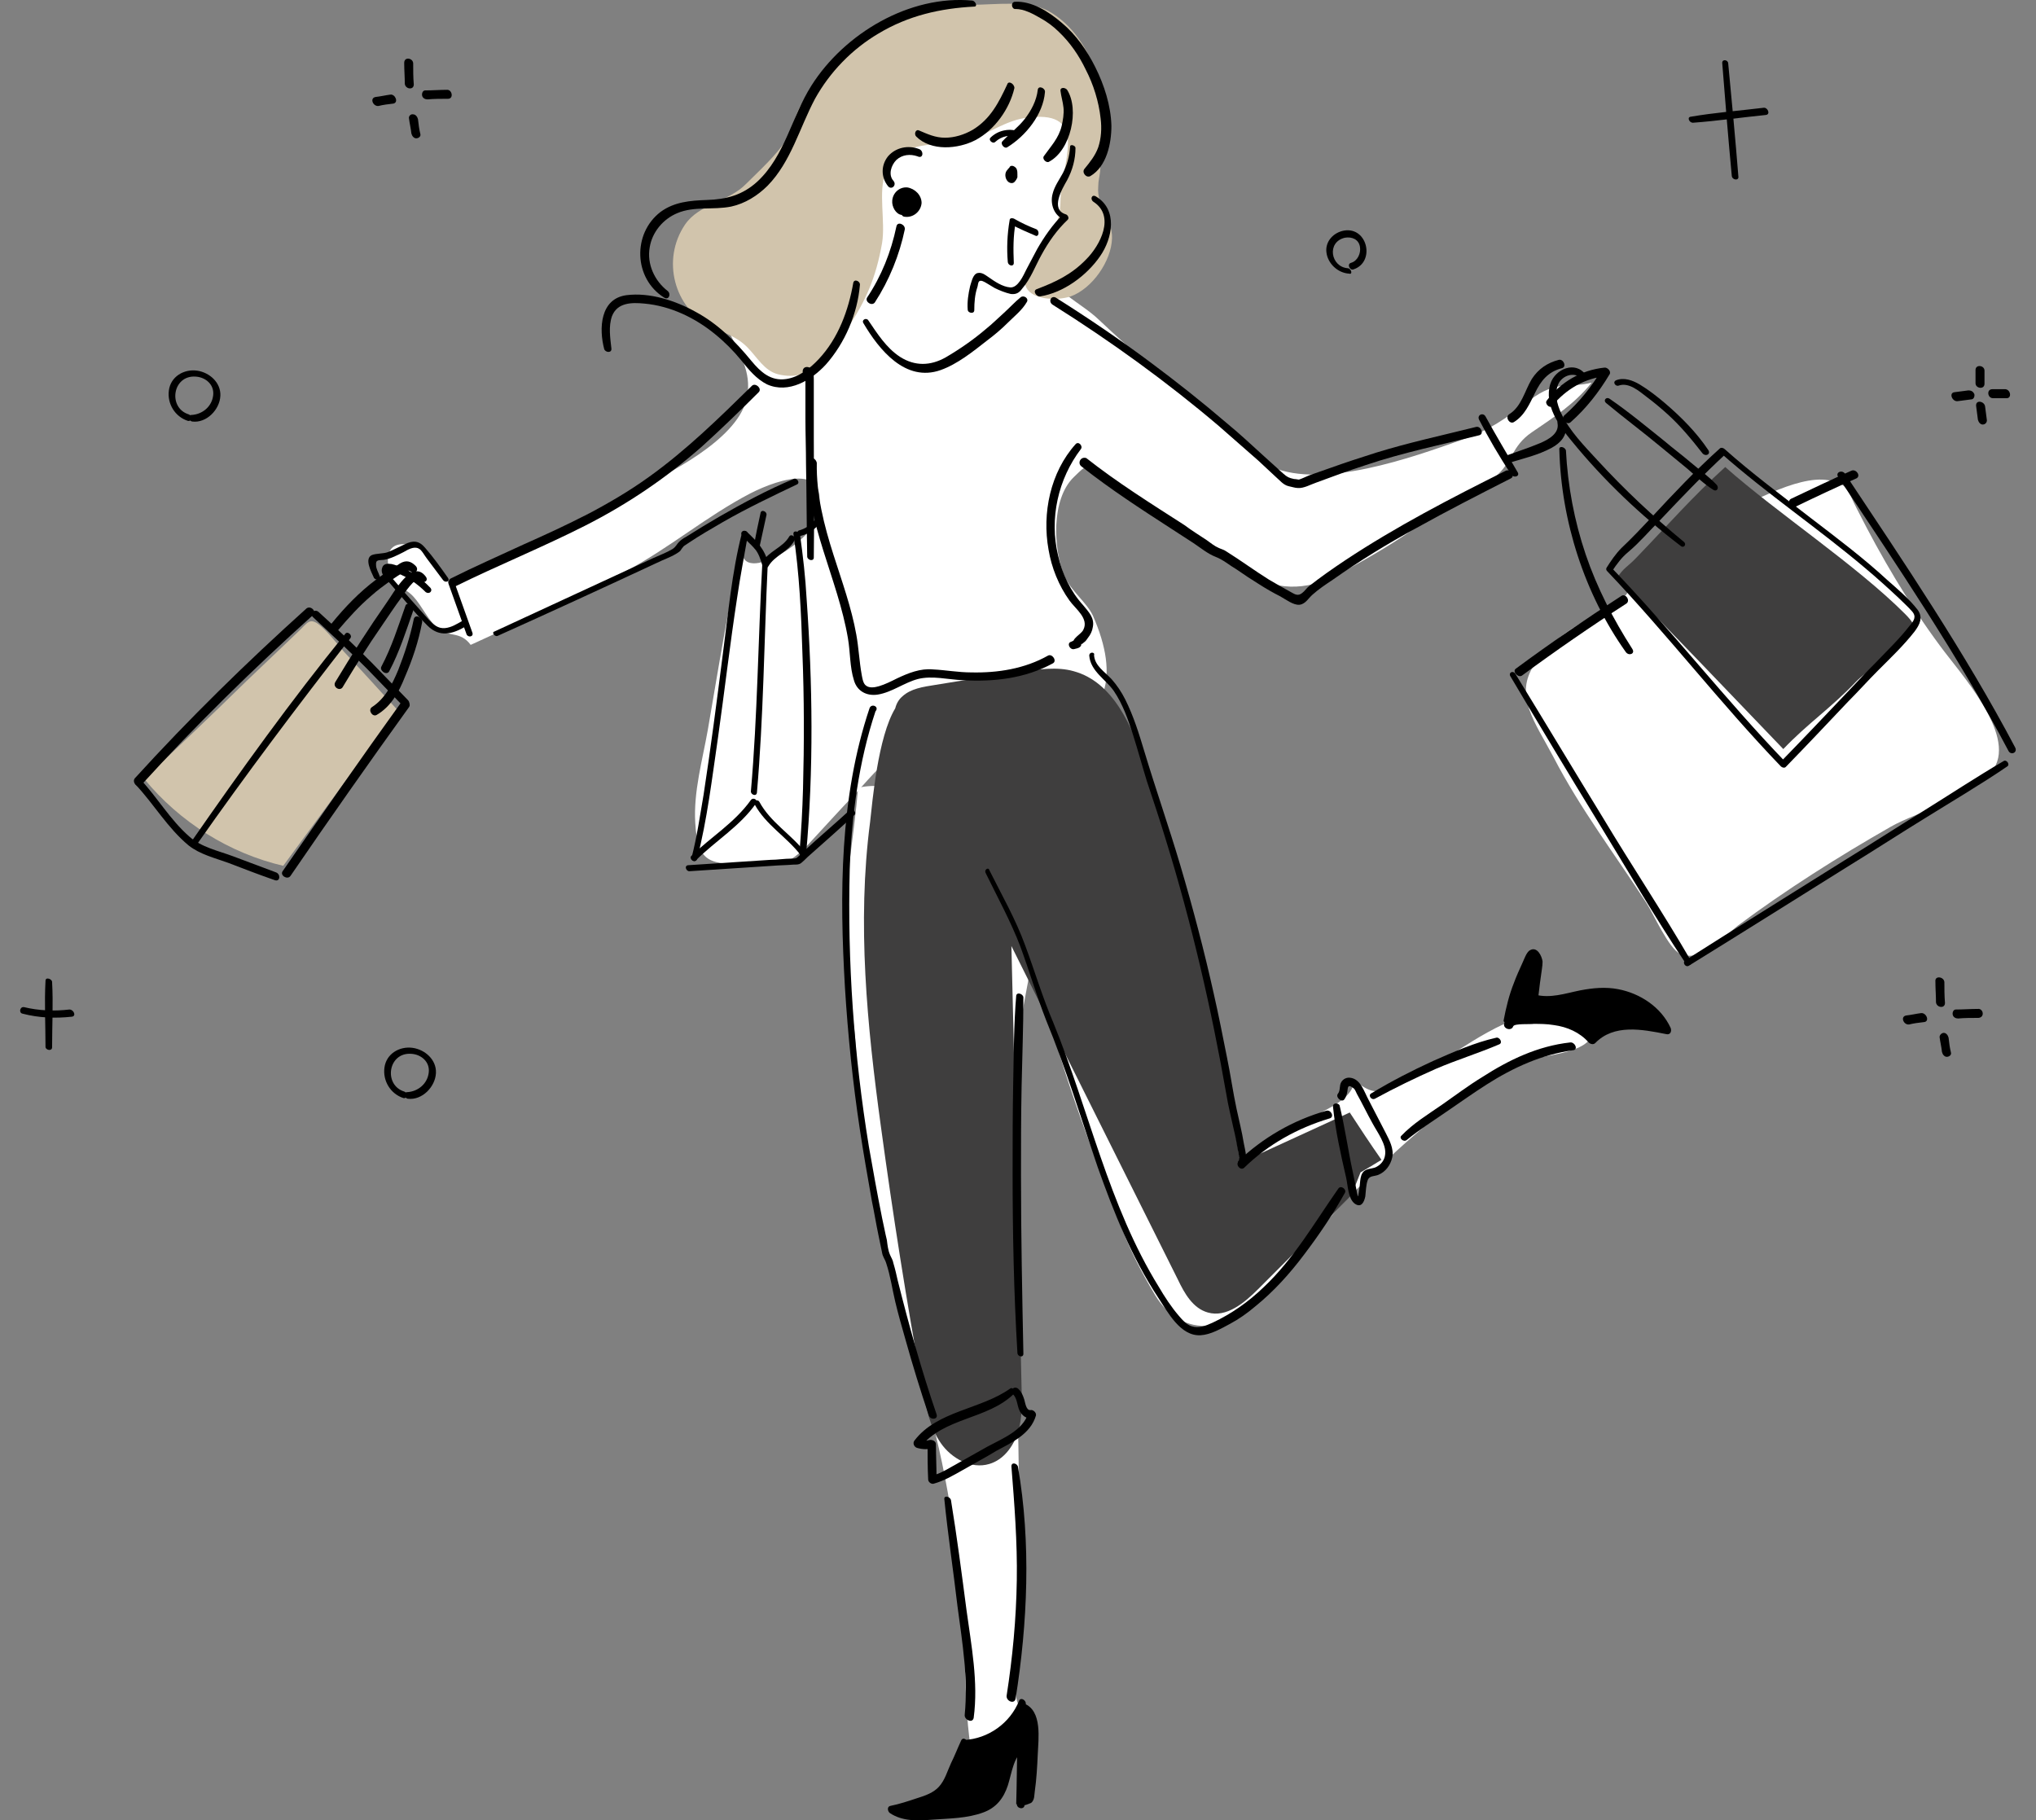 <?xml version="1.0" encoding="utf-8"?>
<!-- Generator: Adobe Illustrator 27.9.5, SVG Export Plug-In . SVG Version: 9.03 Build 54986)  -->
<svg version="1.1" id="レイヤー_1" xmlns="http://www.w3.org/2000/svg" xmlns:xlink="http://www.w3.org/1999/xlink" x="0px"
	 y="0px" viewBox="0 0 340 304" style="enable-background:new 0 0 340 304;" xml:space="preserve">
<rect x="0" y="0" width="340" height="304" fill="#808080" stroke="none"/>
<style type="text/css">
	.st0{fill:#FFFFFF;}
	.st1{fill:#D1C4AC;}
	.st2{fill:#3F3E3E;}
</style>
<path class="st0" d="M143.3,131.6c-0.7,8.3-2.3,16.2-2.3,24.6c0,6.7,1.9,14,2,20.7c0.3,13.3,3.8,29,7.7,42c1.9,6.4,2.5,9.6,4.3,16
	c3.4,11.8,5.5,26.7,6,39c0.2,5.4,0.3,25.7,3.7,21c2.6-3.6,5.8-1.9,7-5.2c0.7-1.8-2-4.6-2-6.4c0.1-14.2,0.7-30.4,0.3-44.7
	c-0.5-19.6-0.7-36.3-1-55.7c-0.1-7.8,4.2-24.2,4.7-32c0.5-7.4-3.5-6.1-8.7-11.9c-3.4-3.8-6.5-7.2-11.5-7.4
	C150.6,131.4,145.4,130.9,143.3,131.6z"/>
<path class="st0" d="M265.3,173.8c-2.5,2.7-10.2,2.5-13,4.1c-14.8,8.4-30.2,24.4-40.7,37.7c-5.6,7-14.1,8.3-18.7,0.7
	c-5.2-8.7-6-12.6-9.7-22.1c-2.2-5.8-5.4-14.8-7-20.7c-1.6-5.8-5.8-13.2-6.2-19.1c11.3-1.4,15.5,14,20.7,21.4c5.5,8,6.7,11,10.9,19.7
	c4-1.9,9.2-3.3,12.7-6.3c2.6-2.3,12.5-4.9,11.7-9c2.8,2.5,4.1,2.5,7.1,1.2c7.3-3.2,13.2-8.8,20.8-11.5c2.4-0.9,11.8-0.7,11.8,3.2
	C265.7,173.2,265.5,173.5,265.3,173.8z"/>
<path class="st0" d="M271.5,99.4c-5.5,4.1-11.2,5.6-15.2,11.5c-3.6,5.2,0.1,9.8,3.1,15.5c4.5,8.7,10.3,16.3,15.6,24.5
	c1.1,1.7,3.7,7.6,5.6,8.4c3.5,1.5,6.9-2.6,9.6-4.7c7.9-5.9,16.9-11.6,25.5-16.5c4.7-2.7,14.4-5,17.3-9.8c3.6-5.8-5.7-15.9-9-20.4
	c-5.4-7.3-9.8-14.8-13.9-22.9c-1.6-3-1.3-4.2-4.8-4.8c-5.3-0.9-14,4.3-18.5,6.5C279.4,90.4,275.2,93.8,271.5,99.4z"/>
<path class="st0" d="M154.8,125.4c-4.7,0-4.2-0.8-7.7,2.6c-1.5,1.4-2.9,3.1-4.3,4.6c-2.6,2.7-5.2,5.6-7.8,8.4
	c-3.6,3.7-4.7,3.6-9.9,3.4c-6.3-0.2-8.6,0.1-9-7c-0.3-5.2,1.2-10.4,2.1-15.5c1.8-10.4,3.5-21.3,5.9-31.5c-1.9,8.3,10.7,0.5,12-3.3
	c3.5-10.3-5.9-7.2-10.8-4.7c-7.3,3.8-13.6,9.2-20.8,13c-8.5,4.4-17.4,8.4-25.9,12.3c-1.7-2.3-3.6-1.3-5.3-2.6
	c-1.8-1.4-2.8-3.9-4.3-5.5c-1.9-2-3.2-1-4-4.2c-0.5-2.2-0.4-4.8,2.8-4.5c3.3,0.2,6,4.3,7.4,7c10.4-4.9,20.3-10.9,30.7-16
	c5.6-2.7,16.9-8.3,18.7-15c2.2-8.1-7.4-13-3.8-21.5c3.7-8.7,12.5-15.5,19.7-21.2c5.8-4.6,13.6-7.1,15.5-4.8
	c11.1-6.6,29.5-7.5,24.6,10.5c-1.2,4.3-5.9,10.3-5.5,14.6c0.3,4.1,5.3,5.9,8.4,8.9c5.3,5,10.7,9.7,16.6,14
	c3.8,2.7,8.2,8.8,12.3,10.6c8.6,3.7,23.4-1.6,31.6-4.5c4.8-1.7,7.5-3.6,11.5-6.7c4.5-3.4,6.5-1.9,10.3-2.9c-2.9,3.6-6.2,5.7-10,8.3
	c-3.4,2.3-3.3,5.2-6.1,7.4c-3.7,2.8-8.3,4.9-12.3,7.8c-4.2,3.1-8.9,5.8-13.5,8.3c-12.5,6.8-19.1-3.2-29.5-9.3
	c-3.6-2.1-6.8-5.3-10.7-6.8c-3.2-1.3-1.7-2.5-4.4,0.1c-3.8,3.7-3.4,12-1.6,16.4c1.1,2.6,3.7,4.4,4.8,6.7
	C192,124.4,170,125.4,154.8,125.4z"/>
<g>
	<path class="st1" d="M183.2,27c3.2-8-0.2-20.9-8.2-25.2c-3.4-1.8-8.9-1-12.7-1c-5.3,0.1-11.2,1.5-15.6,4.5c-4,2.8-11,8.3-13.2,12.7
		c-0.9,1.8-1.1,3.6-2.1,5.2c-1.7,2.7-4.6,5.3-6.8,7.5c-2.9,3-7.8,3.3-10.2,6.8c-4,5.9-1.8,14,4.3,17c2.3,1.2,4.2,1.6,6.1,3.5
		c1.6,1.6,2.8,3.9,5.1,4.5c5.9,1.5,8.8-3.6,11.5-7.5c3.2-4.7,4.9-8.7,5.9-14.4c0.6-3.6-0.7-8.6,0.6-11.8c2-5.2,7.8-4.5,12.2-5.1
		c4-0.5,7.1-3.4,11.1-4c10.2-1.5,6.7,6.1,6,12.2c-0.2,1.8,0,2.6-0.4,4.2c-0.5,2-2.2,3.6-3.3,5.4c-0.8,1.3-2.6,4.4-2.3,6
		c0.6,2.6,5.2,2.8,7.6,2c3.6-1.3,6.8-5.9,6.9-9.7c0.1-3.3-2.6-5.2-2.3-8.7C183.4,29.4,184.3,27.7,183.2,27z"/>
	<path class="st2" d="M225.4,185.8c-6.1,2.8-12.2,5.6-18.3,8.4c-3.6-22.5-8.9-44.6-15.9-66.3c-2.1-6.6-5.3-14-11.9-15.8
		c-2.8-0.8-5.9-0.3-8.8,0.1c-4.8,0.7-9.6,1.4-14.4,2.2c-1.9,0.3-4,0.6-5.4,1.9c-0.6,0.5-1,1.2-1.2,2c-2.9,4.8-3.8,15.5-4.2,19
		c-2.2,16.9-0.5,34,1.8,50.8c2,14.7,4.3,29.4,7,44c0.6,3.1,1.2,6.3,3,8.9c1.8,2.6,5.1,4.4,8.1,3.5c2.4-0.7,4-2.9,4.8-5.3
		c0.7-2.3,0.7-4.9,0.6-7.3c-0.2-9-0.4-17.9-0.6-26.9c-0.4-15.7-0.7-31.3-1.1-47c9.3,18.6,18.5,37.1,27.8,55.7c1.1,2.3,2.5,4.8,5,5.5
		c3.1,0.9,6.1-1.6,8.4-3.9c5.2-5.2,10.4-10.4,15.6-15.7c0.5-1.3,1-2.5,1.5-3.8c1.2-0.7,2.4-1.4,3.5-2.1
		C228.8,191,227.1,188.4,225.4,185.8z"/>
	<path class="st1" d="M66.4,118.6c-6.4,8.7-12.7,17.3-19.1,26c-9-2.1-17.3-7.3-23.2-14.5c5.7-5.4,11.4-10.8,17-16.3
		c2.9-2.8,5.8-5.5,8.7-8.3c1.6-1.5,1.9-2.5,3.7-1c1.4,1.2,2.7,2.9,3.9,4.3C60.4,112,63.4,115.3,66.4,118.6z"/>
	<path d="M169.6,1.5c1.4,0,2.9,0.8,4.1,1.5c1.1,0.6,2.2,1.4,3.1,2.3c1.9,1.8,3.4,4,4.5,6.3c1.3,2.5,2.2,5.4,2.5,8.2
		c0.2,1.6,0.1,3.3-0.4,4.8c-0.5,1.4-1.4,2.5-2.3,3.6c-0.5,0.6,0.3,1.6,1,1.2c2.7-1.6,3.5-5.4,3.5-8.4c-0.1-3.4-1.2-6.8-2.7-9.8
		c-1.4-2.8-3.2-5.4-5.6-7.4c-2.1-1.8-5-3.7-7.9-3.5C168.7,0.5,169,1.6,169.6,1.5L169.6,1.5z"/>
	<path d="M168.2,14.1c-1.4,3-2.8,5.8-5.8,7.6c-1.4,0.8-3,1.3-4.6,1.3s-2.9-0.6-4.3-1.2c-0.6-0.3-0.9,0.6-0.5,1
		c2.5,2.5,7,2.1,9.9,0.6c3.2-1.7,5.7-5.2,6.5-8.7C169.4,14,168.4,13.4,168.2,14.1L168.2,14.1z"/>
	<path d="M177.1,15.2c0.1,0.9,0.4,1.8,0.5,2.8s-0.1,2.1-0.3,3c-0.5,2.1-1.8,3.4-3,5.1c-0.3,0.5,0.5,1.2,0.9,0.9
		c3.6-1.9,5.1-8.7,3-12C177.9,14.6,177,14.5,177.1,15.2L177.1,15.2z"/>
	<path d="M173.3,15c-0.2,1.8-1.1,3.5-2.2,4.9c-1.1,1.4-2.5,2.4-3.7,3.7c-0.4,0.4,0.3,1.3,0.8,1c3.1-1.9,6-5.5,6.3-9.2
		C174.6,14.7,173.4,14.2,173.3,15L173.3,15z"/>
	<path d="M134.8,77c-0.2,10.4,5.1,19.6,6.8,29.6c0.4,2.3,0.3,4.8,1,7c0.5,1.8,2.1,2.7,4,2.4c2.4-0.4,4.4-2,6.7-2.6
		c2.4-0.6,5,0.1,7.5,0.2c5.2,0.3,10.4-0.3,15-2.8c0.8-0.4-0.1-1.7-0.8-1.3c-3.9,2.2-8.4,2.9-12.8,2.8c-2.2,0-4.3-0.4-6.4-0.5
		c-2.1-0.2-4.1,0.6-6,1.5c-1,0.5-2,1-3,1.3c-0.7,0.2-1.7,0.4-2.3-0.2c-0.4-0.4-0.5-1.2-0.6-1.7c-0.4-2.2-0.5-4.5-0.9-6.7
		c-0.8-4.5-2.4-8.9-3.8-13.3c-1.6-5-2.9-10.1-2.8-15.4C136.2,76.3,134.8,76.1,134.8,77L134.8,77z"/>
	<path d="M145.2,118.3c-5,14.9-5,31.1-4.1,46.6c0.5,8,1.3,15.9,2.5,23.8c0.6,4,1.3,7.9,2,11.9c0.4,1.9,0.7,3.8,1.1,5.7
		c0.2,1,0.4,1.9,0.6,2.9c0.1,0.7,0.5,1.1,0.7,1.8c0.7,2.1,1,4.3,1.5,6.4c0.5,2.1,1.1,4.2,1.7,6.3c1.2,4.3,2.5,8.5,3.9,12.7
		c0.3,0.8,1.6,0.7,1.3-0.2c-2.5-7.3-4.6-14.8-6.5-22.4c-0.2-0.9-0.4-1.8-0.7-2.8c-0.1-0.6-0.4-1-0.6-1.5c-0.3-0.7-0.4-1.6-0.5-2.4
		c-0.3-1.2-0.5-2.4-0.8-3.7c-0.8-4-1.5-7.9-2.2-11.9c-2.5-15.3-3.6-30.8-3.2-46.3c0.3-8.9,1.5-18,4.3-26.4
		C146.9,118,145.5,117.4,145.2,118.3L145.2,118.3z"/>
	<path d="M181.9,109.5c0.2,2.6,2.8,4,4.1,5.9c1.5,2.2,2.4,4.8,3.2,7.3s1.5,5.1,2.3,7.7c1.1,3.3,2.2,6.6,3.2,9.9
		c4.3,13.9,7.6,28.2,10.1,42.5c0.3,1.9,0.8,3.8,1.2,5.7c0.3,1.2,0.5,2.3,0.7,3.5c0.1,0.4,0.4,1.7,0.1,2c-0.5,0.6,0.4,1.6,1,1
		c4-3.9,8.9-6.6,14.2-8.2c0.9-0.2,0.3-1.5-0.5-1.3c-5.6,1.6-10.6,4.5-14.8,8.5c0.3,0.3,0.7,0.7,1,1c0.8-1,0.2-3,0-4.1
		c-0.3-1.9-0.8-3.8-1.2-5.7c-0.6-2.8-1-5.7-1.6-8.6c-0.7-3.5-1.4-7.1-2.2-10.6c-1.6-7.2-3.5-14.4-5.6-21.5c-1.9-6.4-4.1-12.7-6-19
		c-0.9-3-1.8-5.9-3.2-8.7c-0.6-1.2-1.4-2.4-2.3-3.4c-1.1-1.2-2.8-2.2-2.9-4C182.9,108.9,181.9,108.8,181.9,109.5L181.9,109.5z"/>
	<path d="M164.6,145.8c2,4.1,4.2,8.1,5.8,12.3c1.5,4.1,2.7,8.2,4.3,12.3c3.3,8,5.8,16.3,8.6,24.5c2.7,7.6,5.7,15.1,10.1,21.8
		c1.6,2.4,3.7,6.5,7.1,6.3c1.7-0.1,3.4-1.1,4.9-1.9c1.5-0.8,2.9-1.8,4.2-2.9c3.1-2.5,5.8-5.5,8.2-8.7c2.5-3.3,4.8-6.7,6.8-10.3
		c0.3-0.6-0.7-1.3-1.1-0.7c-4,5.7-7.4,11.7-12.5,16.5c-2.5,2.4-5.3,4.4-8.5,5.9c-1.1,0.5-2.3,1-3.5,0.6c-0.9-0.3-1.5-1-2.1-1.7
		c-1.3-1.5-2.4-3.2-3.4-4.9c-8.4-13.6-11.6-29.4-17.6-44.1c-1.8-4.2-3.1-8.6-4.7-12.9c-1.6-4.4-3.9-8.4-6-12.6
		C165.1,144.8,164.3,145.2,164.6,145.8L164.6,145.8z"/>
	<path d="M222.6,184.8c0.4,4,1.3,8,2.2,11.9c0.3,1.3,0.3,3.4,1.4,4.3c1.1,0.8,1.6-0.2,1.8-1.2c0.1-0.8,0.1-1.9,0.4-2.7
		c0.3-0.8,1.1-0.6,1.8-0.9c1.2-0.5,2-1.6,2.3-2.9c0.3-1.5-0.5-2.9-1.1-4.1c-1-1.9-1.9-3.7-2.9-5.6c-0.7-1.3-1.3-3.4-3-3.6
		c-0.6-0.1-1.2,0.2-1.5,0.7c-0.4,0.6-0.1,1.4-0.6,2c-0.4,0.6,0.7,1.5,1.1,0.9c0.3-0.4,0.4-0.8,0.5-1.3c0.1-0.6,0-1.4,1.1-0.5
		c0.2,0.2,0.4,0.7,0.5,0.9c0.9,1.6,1.7,3.3,2.6,4.9c0.8,1.5,2.4,3.6,2.1,5.3c-0.1,0.8-0.6,1.5-1.3,1.9c-0.6,0.4-1.3,0.3-1.9,0.6
		c-1.1,0.5-0.9,2.1-1.1,3.1c0,0.1-0.2,1.3-0.2,1.3c-0.1,0-0.3-1.2-0.3-1.2c-0.2-1-0.4-1.9-0.6-2.9c-0.8-3.7-1.3-7.4-2.2-11.1
		C223.5,184.2,222.6,184.1,222.6,184.8L222.6,184.8z"/>
	<path d="M168.7,231.9c-4.9,3.5-12.2,3.7-16,8.7c-0.3,0.4-0.1,1,0.4,1.2c1,0.3,1.9,0.3,2.9,0c-0.4-0.2-0.7-0.5-1.1-0.7
		c0,2,0,4,0.1,6c0,0.4,0.5,0.8,0.9,0.7c1.8-0.5,3.3-1.4,4.9-2.3c1.9-1.1,3.8-2.1,5.6-3.2c2.6-1.4,5.7-2.8,6.6-5.9
		c0.1-0.5-0.5-1-0.9-0.9c-0.8,0.1-0.9-1.4-1.1-1.9c-0.2-0.6-0.4-1.1-0.9-1.6c-0.7-0.7-1.6,0.2-0.9,0.9c0.8,0.8,0.6,2.2,1.3,3.1
		c0.5,0.7,1.2,1,2.1,0.9c-0.3-0.3-0.6-0.6-0.9-0.9c-0.8,2.9-4.4,4.3-6.8,5.6c-1.6,0.9-3.2,1.8-4.8,2.7c-1.5,0.8-2.9,1.8-4.6,2.2
		c0.3,0.2,0.6,0.5,0.9,0.7c0-2-0.1-4-0.1-6c0-0.5-0.6-0.8-1.1-0.7c-0.7,0.2-1.2,0.2-1.9,0c0.1,0.4,0.3,0.8,0.4,1.2
		c3.9-5,11.2-4.6,15.6-8.9C169.7,232.3,169.1,231.6,168.7,231.9L168.7,231.9z"/>
	<path d="M157.7,250.4c0.6,6,1.5,11.9,2.2,17.9c0.8,6,1.8,12,1.2,18.1c-0.1,0.8,1.3,1.5,1.5,0.5c0.8-6-0.4-12.1-1.2-18
		c-0.8-6.1-1.6-12.3-2.6-18.4C158.6,249.9,157.6,249.7,157.7,250.4L157.7,250.4z"/>
	<path d="M168.9,244.9c0.5,6.3,1,12.6,0.9,19c-0.1,6.5-0.7,12.9-1.7,19.3c-0.1,0.9,1.3,1.5,1.5,0.5c2-12.6,2.6-26,0.4-38.7
		C169.9,244.4,168.9,244.1,168.9,244.9L168.9,244.9z"/>
	<g>
		<g>
			<path d="M170.3,301.4c0-0.1,0-0.1,0-0.2C170.3,301.2,170.3,301.3,170.3,301.4z"/>
			<path d="M172.6,288.8c0-1.5-0.4-3.3-1.8-3.7l-0.2-0.8c-1.4,4-5.5,6.8-9.7,6.9V291c-0.8,1.9-1.6,3.7-2.5,5.6
				c-0.4,0.9-0.8,1.8-1.4,2.4c-0.7,0.7-1.6,1.1-2.5,1.5c-1.9,0.8-3.8,1.3-5.8,1.8c1.8,1.4,4.3,1.2,6.6,1c1.5-0.1,3-0.3,4.5-0.4
				c2.2-0.2,4.6-0.5,6.2-2.1c2.4-2.5,1.7-7.1,4.5-9.2c-0.1,3.2-0.1,6.4-0.2,9.7c0.1-0.4,1.1-0.3,1.5-0.7c0.1-0.1,0.2-0.4,0.2-0.5
				C172.6,296.3,172.8,292.5,172.6,288.8z"/>
		</g>
		<path d="M170.2,284c-1.5,3.8-5.2,6.4-9.2,6.6c0.2,0.2,0.5,0.5,0.7,0.7c0-0.1,0-0.1,0-0.2c-0.1-0.5-0.9-1.1-1.2-0.4
			c-0.6,1.3-1.1,2.6-1.7,3.8c-0.6,1.3-1,2.8-2,3.9c-0.9,1-2.3,1.5-3.6,1.9c-1.5,0.5-3,1-4.5,1.3c-0.6,0.1-0.5,0.9-0.1,1.2
			c2.1,1.4,4.6,1.3,7.1,1.1c2.8-0.2,5.8-0.2,8.5-1.2c2.2-0.8,3.4-2.4,4.1-4.5c0.7-2.2,0.9-4.7,2.8-6.2c-0.4-0.2-0.8-0.4-1.2-0.6
			c-0.1,3.3-0.1,6.6-0.2,9.9c0.4,0,0.9,0.1,1.3,0.1c0,0.2,0.4,0,0.7-0.1c0.2-0.1,0.3-0.1,0.5-0.2c0.6-0.5,0.5-1.3,0.6-1.9
			c0.3-2.1,0.4-4.1,0.5-6.2c0.1-2.6,0.8-7.3-2.3-8.5c0.2,0.2,0.3,0.3,0.5,0.5c-0.1-0.2-0.3-0.6-0.3-0.7c-0.1-0.5-1.1-0.7-1-0.1
			c0,0.2,0,0.6,0,0.8c0,0.3,0.3,0.6,0.6,0.7c1.4,0.6,1.2,2.8,1.2,4c0,1.8,0,3.6-0.1,5.4c-0.1,0.8-0.1,1.6-0.2,2.4
			c-0.1,0.7,0,2.2-0.6,2.6s-1.4,0.2-1.3,1.2c0,0.8,1.3,1,1.3,0.1c0.1-3.3,0.1-6.6,0.2-9.9c0-0.6-0.8-0.9-1.2-0.6
			c-3.2,2.6-1.9,8.1-5.6,10.1c-2.2,1.2-5,1.1-7.5,1.3c-2.6,0.2-5.6,0.8-7.8-0.7c0,0.4,0,0.8-0.1,1.2c1.6-0.3,3.1-0.8,4.6-1.3
			c1.3-0.5,2.7-1,3.8-1.9c1-0.9,1.5-2.3,2.1-3.6c0.7-1.6,1.4-3.1,2.1-4.7c-0.4-0.1-0.8-0.3-1.2-0.4c0,0.1,0,0.1,0,0.2
			c0.1,0.3,0.3,0.7,0.7,0.7c4.5-0.2,8.6-2.9,10.1-7.2C171.4,284,170.5,283.4,170.2,284z"/>
	</g>
	<path d="M229.6,183.5c3.3-1.8,6.8-3.5,10.2-5c3.5-1.5,7.1-2.6,10.6-4.1c0.6-0.3,0-1.2-0.5-1.1c-3.6,0.8-7.2,2.4-10.6,3.9
		c-3.5,1.6-7,3.4-10.3,5.4C228.4,182.9,229,183.8,229.6,183.5L229.6,183.5z"/>
	<path d="M234.9,190.4c2.2-1.8,4.6-3.3,6.9-4.9c2.2-1.5,4.3-3,6.5-4.4c4.4-2.8,9.2-5,14.4-5.7c0.9-0.1,0.3-1.4-0.5-1.3
		c-5.4,0.6-10.2,2.9-14.7,5.8c-2.3,1.4-4.4,3-6.7,4.6s-4.8,3.1-6.8,5.2C233.6,190.1,234.4,190.8,234.9,190.4L234.9,190.4z"/>
	<g>
		<path d="M272.7,166.5c-2.4-1-5.2-1.2-7.8-0.7c-2.9,0.5-6,1.8-8.8,0.9c0.2-1.9,0.5-3.8,0.7-5.6c0.1-0.8-0.2-2.1-1-1.9
			c-2,3.5-3.4,7.3-4.2,11.3l0.4,0.7c0.1-0.5,0.7-0.7,1.3-0.7c2.2-0.2,4.5-0.3,6.7,0.1c2.2,0.4,4.4,1.3,5.9,3.1
			c1.5-1.6,3.7-2.4,5.9-2.5c2.2-0.1,4.4,0.4,6.5,0.9C277.3,169.4,275.2,167.5,272.7,166.5z"/>
		<path d="M252.2,170.6c0.8-3.9,2.2-7.7,4.3-11.1c-0.2,0.1-0.4,0.2-0.6,0.3c0.6,0-0.4,6-0.4,6.6c0,0.4,0.2,0.8,0.5,0.9
			c4,1.1,7.8-1.1,11.8-1.1c4.1,0,8.1,1.9,9.8,5.8c0.3-0.3,0.6-0.6,0.8-0.8c-4.4-1-9.7-1.9-13.2,1.8c0.4,0,0.7,0,1.1,0.1
			c-1.9-2.2-4.7-3.2-7.6-3.5c-1.7-0.2-3.3-0.1-5,0c-1.1,0.1-2.1,0.1-2.5,1.3c-0.3,0.9,1.2,1.4,1.5,0.5c0.2-0.5,2.9-0.3,3.4-0.4
			c1.1,0,2.2,0,3.4,0.2c2.2,0.3,4.3,1.2,5.8,2.9c0.3,0.3,0.8,0.4,1.1,0.1c3.1-3.2,7.8-2.3,11.8-1.5c0.7,0.2,1-0.4,0.8-1
			c-1.6-3.5-5.1-5.8-8.8-6.5c-2.1-0.4-4.2-0.2-6.3,0.2c-2.5,0.5-5,1.4-7.6,0.7c0.2,0.3,0.4,0.6,0.5,0.9c0.2-1.2,0.3-2.5,0.5-3.8
			c0.1-0.9,0.3-1.8,0.3-2.6c-0.1-0.9-0.9-2.6-2.1-1.9c-0.6,0.3-1,1.6-1.3,2.2c-0.5,1.1-1,2.2-1.4,3.3c-0.8,2-1.3,4.1-1.7,6.2
			C251,170.8,252,171.3,252.2,170.6L252.2,170.6z"/>
	</g>
	<path d="M170.9,226.1c-0.2-9.9-0.4-19.8-0.4-29.7c0-5,0-9.9,0.1-14.9s0.3-9.9,0.3-14.9c0-0.6-1.1-1-1.2-0.3
		c-0.4,4.8-0.4,9.7-0.5,14.5c-0.1,5-0.1,10.1-0.1,15.1c0,10,0.2,20,0.8,30C169.9,226.6,170.9,226.8,170.9,226.1L170.9,226.1z"/>
	<path d="M144.2,54c2.6,4.4,7,9.9,12.9,7.8c2.8-1,5.4-3.1,7.7-4.9c1.2-0.9,2.4-1.9,3.5-3s2.4-2.1,3.2-3.5c0.3-0.6-0.5-1.1-1-0.8
		c-1,0.8-1.9,1.8-2.9,2.7s-1.9,1.8-2.9,2.6c-2.1,1.8-4.4,3.4-6.8,4.8c-2.5,1.4-5.1,1.5-7.6-0.1c-2.3-1.5-3.8-3.9-5.3-6.1
		C144.7,53,143.8,53.4,144.2,54L144.2,54z"/>
	<path d="M179.6,74.2c-4.2,4.7-5.6,11.5-4.5,17.6c0.5,3,1.7,6,3.5,8.5c1,1.4,3.3,3,2.3,4.9c-0.4,0.8-2,1.4-1.7,2.5
		c0-0.2,0.1-0.4,0.1-0.7c0.1-0.1-0.6,0.3-0.5,0.2c-0.7,0.3-0.1,1.4,0.6,1.2c0.3-0.1,0.7-0.1,1-0.4c0.2-0.2,0.2-0.4,0.1-0.7
		c0.1,0.5,0.2,0.2,0.5,0s0.5-0.5,0.7-0.8c0.4-0.5,0.7-1.1,0.8-1.8c0.3-1.5-0.7-2.5-1.6-3.6c-2.1-2.3-3.5-5.2-4.2-8.3
		c-1.5-6.2,0-12.8,3.8-17.8C180.9,74.5,180.1,73.6,179.6,74.2L179.6,74.2z"/>
	<path d="M180.6,77.9c4.8,3.8,9.9,7.1,15,10.4c1.2,0.8,2.5,1.6,3.7,2.4s2.4,1.8,3.7,2.3s2.3,1.4,3.5,2.1c1.3,0.9,2.5,1.7,3.8,2.5
		c1.1,0.7,2.3,1.4,3.5,2c0.9,0.5,2.2,1.5,3.2,1.4s1.5-1.1,2.2-1.7c1-0.9,2.2-1.7,3.4-2.5c4.4-3.1,9.1-6,13.9-8.6
		c5.2-2.9,10.5-5.6,15.8-8.3c0.8-0.4-0.1-1.6-0.8-1.3c-9.2,4.6-18.3,9.3-26.9,15c-2.1,1.4-4.1,2.8-6,4.3c-0.4,0.3-0.7,0.8-1.1,1.1
		c-0.7,0.6-1.2,0.3-1.9-0.1c-1.3-0.7-2.5-1.4-3.7-2.1c-2.4-1.5-4.7-3.2-7.1-4.7c-0.4-0.3-0.9-0.4-1.3-0.6c-0.7-0.3-1.3-0.8-2-1.3
		c-1.2-0.8-2.5-1.6-3.7-2.5c-5.6-3.6-11.2-7.1-16.4-11.2C180.4,76.2,179.9,77.4,180.6,77.9L180.6,77.9z"/>
	<path d="M175.8,50.9c9.7,6.1,19.1,12.9,27.8,20.3c2.2,1.9,4.3,3.8,6.5,5.7c1,0.9,1.9,1.8,2.9,2.7c0.7,0.6,1.3,1.4,2.2,1.6
		c0.5,0.1,1.1,0.3,1.5,0.3c1,0.1,2.2-0.6,3.1-0.9c2.7-1,5.4-2,8.2-2.9c6.2-2.1,12.6-3.4,19-5c0.9-0.2,0.3-1.6-0.5-1.4
		c-5.6,1.4-11.2,2.6-16.7,4.3c-2.5,0.8-5,1.6-7.5,2.5c-1.2,0.4-2.5,0.9-3.7,1.3c-0.5,0.2-1.3,0.6-1.7,0.7c-0.1,0-0.5-0.1-0.8-0.1
		c-0.9-0.2-1.1-0.3-1.8-0.9c-1-0.9-2.1-1.9-3.1-2.8c-2.1-1.9-4.1-3.8-6.3-5.6c-4.2-3.6-8.5-7-12.8-10.2c-5.1-3.8-10.4-7.4-15.8-10.8
		C175.5,49.3,175,50.4,175.8,50.9L175.8,50.9z"/>
	<path d="M253.4,78.8c-1.8-3.1-3.6-6.1-5.3-9.2c-0.4-0.8-1.5-0.3-1.1,0.5c1.6,3.1,3.4,6.2,5.4,9.2C252.9,79.9,253.9,79.5,253.4,78.8
		L253.4,78.8z"/>
	<path d="M252.8,70.5c1.8-1.1,2.6-3,3.5-4.8c1-2.1,2.2-3.6,4.5-4.2c0.9-0.2,0.3-1.6-0.5-1.4c-1.9,0.5-3.4,1.5-4.5,3.2
		c-1.2,2-1.7,4.6-3.8,5.9C251.3,69.7,252.1,70.9,252.8,70.5L252.8,70.5z"/>
	<path d="M259.2,67.8c2.3-2.8,5.5-4.7,9.2-5c-0.3-0.4-0.6-0.7-0.9-1.1c-1.7,2.9-3.8,5.5-6.3,7.7c-0.6,0.6,0.5,1.7,1.1,1.1
		c2.6-2.3,4.7-5,6.5-8c0.3-0.5-0.4-1.2-0.9-1.1c-3.8,0.4-7.3,2.4-9.6,5.5C257.9,67.4,258.8,68.3,259.2,67.8L259.2,67.8z"/>
	<path d="M252,77.3c2.3-0.7,4.9-1.3,7.1-2.5c1.5-0.8,2.7-2.1,2.4-4c-0.1-0.8-1.6-1.1-1.4-0.1c0.3,1.7-1.5,2.7-2.9,3.3
		c-1.9,0.8-3.8,1.4-5.7,2.1C250.8,76.4,251.4,77.4,252,77.3L252,77.3z"/>
	<path d="M162.4,0.1c-10.5-1-21.4,5.5-26.9,14.2c-3.3,5.2-4.4,11.7-9,16c-2.5,2.3-5.2,3-8.5,3.1c-2.7,0.1-5.4,0.3-7.7,2
		c-4.7,3.6-4.5,11.1,0.6,14.3c0.8,0.5,1.2-0.6,0.6-1.1c-2.2-1.7-3.5-4.5-3-7.3c0.4-2.5,2.2-4.7,4.6-5.7c2.8-1.2,6-0.5,9-1.1
		c2.3-0.5,4.4-1.8,6.1-3.5c3.9-4,5.3-9.6,7.9-14.5c2.5-4.5,6.2-8.3,10.6-10.9c5-3,10.3-4.2,16-4.5C163.3,1.1,162.9,0.2,162.4,0.1
		L162.4,0.1z"/>
	<path d="M142.5,47.2c-0.8,4.6-2.5,9.3-5.8,12.8c-1.4,1.5-3.3,3-5.4,3.3c-2.6,0.4-4.3-1.2-5.8-3c-2.7-3.3-5.6-6.2-9.3-8.2
		c-3.4-1.9-7.7-3.3-11.6-2.8c-4.4,0.6-4.6,5.6-3.7,9c0.2,0.6,1.3,0.7,1.2-0.1c-0.2-1.8-0.5-3.7,0.1-5.4c0.9-2.3,3.3-2.3,5.4-2.1
		c4.4,0.4,8.5,2.4,11.8,5.1c1.6,1.3,3.1,2.8,4.4,4.4c1.2,1.5,2.5,3.1,4.3,4c3.6,1.6,7.4-0.7,9.8-3.3c3.2-3.6,5.3-8.5,5.7-13.3
		C143.7,47,142.7,46.5,142.5,47.2L142.5,47.2z"/>
	<path d="M182.6,33.7c3.7,2.4,1.1,7.3-1.2,9.6c-2.4,2.5-5.1,3.8-8.3,5c-0.7,0.3,0,1.3,0.6,1.2c3.9-0.6,7.8-3.5,10-6.7
		c2.1-3,3-7.8-0.7-10C182.3,32.4,182,33.3,182.6,33.7L182.6,33.7z"/>
	<path d="M76.1,97.9c7.1-3.5,14.5-6.5,21.6-10.1s13.6-8,19.6-13.3c3.2-2.9,6.3-5.9,9.4-9c0.6-0.6-0.5-1.6-1.1-1.1
		c-5.5,5.4-11,10.8-17.3,15.3c-6.4,4.6-13.6,8-20.8,11.2c-4.1,1.9-8.2,3.7-12.2,5.7C74.5,97,75.3,98.2,76.1,97.9L76.1,97.9z"/>
	<path d="M169.9,29.1c0-0.3,0-0.5-0.1-0.8c-0.1-0.4-0.9-0.9-1.2-0.4c0,0.1-0.1,0.1-0.1,0.2c-0.1,0-0.2,0.1-0.2,0.2
		c-0.6,0.5-0.5,1.5,0,2c0.3,0.3,0.8,0.4,1.1,0.1c0.2-0.2,0.4-0.5,0.5-0.8C169.9,29.4,169.9,29.3,169.9,29.1z"/>
	<path d="M166.2,23.7c1.1-1,2.4-1.2,3.8-0.9c0.6,0.1,0.5-0.8,0-0.9c-1.6-0.5-3.4-0.1-4.6,1.1C165,23.4,165.8,24.1,166.2,23.7
		L166.2,23.7z"/>
	<g>
		<path class="st2" d="M270.1,96.3c8.9,9.2,18.9,19.6,27.7,28.8c4.1-4.3,7.9-6.8,12.1-11.2c2.1-2.2,5.2-3.3,7.1-5.6
			c2.5-3,3.8-3.1,1.1-5.8c-8.2-8.2-21.3-16.8-30-24.5c-5.5,5-9.5,9.6-14.7,15c-1.8,1.9-2.1,1.6-3.5,3.7L270.1,96.3z"/>
		<path d="M268.4,95.4c10,10.5,18.9,22.1,29,32.6c0.2,0.2,0.6,0.3,0.8,0.1c3.5-3.6,7-7.3,10.4-10.9c1.7-1.7,3.3-3.5,5-5.2
			c2.1-2.1,4.3-4.2,6.1-6.5c0.9-1.2,1.5-2.4,0.5-3.7c-1.4-1.8-3.3-3.4-5-4.9c-4-3.7-8.4-7-12.7-10.3c-4.9-3.8-9.9-7.5-14.5-11.6
			c-0.2-0.2-0.6-0.3-0.8-0.1c-4,3.6-7.7,7.5-11.4,11.5c-1.6,1.7-3.3,3.5-5,5.1c-1,1-1.8,2.2-2.5,3.3c-0.3,0.5,0.6,1.1,0.9,0.6
			c0.8-1.2,1.6-2.3,2.7-3.2c1.9-1.6,3.5-3.5,5.2-5.2c3.6-3.8,7.2-7.6,11.1-11.2c-0.3,0-0.6-0.1-0.8-0.1c7.7,6.8,16.3,12.6,24.1,19.2
			c1.9,1.6,3.8,3.3,5.6,5c0.7,0.7,1.5,1.4,2.2,2.2c0.8,0.9,0.3,1.6-0.4,2.4c-1.7,2.2-3.7,4.1-5.6,6.1c-1.6,1.6-3.2,3.3-4.8,5
			c-3.7,3.9-7.4,7.8-11.1,11.6c0.3,0,0.5,0.1,0.8,0.1c-10.1-10.5-19-22-29.1-32.5C268.6,94.3,267.9,94.9,268.4,95.4z"/>
	</g>
	<path d="M252.2,112.9c4.8,8.1,9.6,16.1,14.5,24.1c4.9,8,9.6,16.1,14.8,23.9c0.4,0.6,1.2,0.2,0.9-0.4c-4.7-8.1-9.9-15.9-14.7-23.9
		c-4.9-8-9.7-16-14.6-24C252.7,111.9,251.9,112.3,252.2,112.9L252.2,112.9z"/>
	<path d="M299.9,84.6c3.3-1.6,6.7-3.2,10.1-4.7c0.8-0.4,0-1.6-0.8-1.3c-3.4,1.5-6.7,3.1-10.1,4.7C298.3,83.7,299.1,85,299.9,84.6
		L299.9,84.6z"/>
	<path d="M254.2,112.8c5.7-4.2,11.5-8.2,17.4-12c0.7-0.5-0.1-1.7-0.8-1.3c-6,3.9-11.9,7.9-17.7,12.2
		C252.5,112.2,253.6,113.3,254.2,112.8L254.2,112.8z"/>
	<path d="M282,161.3c8.9-5.5,17.8-11.1,26.6-16.6c4.4-2.7,8.7-5.5,13.1-8.2c4.5-2.8,9.1-5.5,13.5-8.5c0.5-0.3-0.1-1.2-0.6-0.9
		c-4.6,2.7-9,5.6-13.5,8.4c-4.4,2.7-8.7,5.5-13.1,8.2c-8.9,5.6-17.8,11.1-26.6,16.7C280.9,160.8,281.5,161.6,282,161.3L282,161.3z"
		/>
	<path d="M307,79.7c9.9,14.9,20,29.8,28.4,45.7c0.4,0.8,1.6,0.3,1.1-0.6c-8.4-15.9-18.5-30.8-28.4-45.7
		C307.6,78.4,306.4,78.9,307,79.7L307,79.7z"/>
	<g>
		<path d="M115.2,145.5c4.6-0.3,9.2-0.6,13.8-0.9c1.2-0.1,2.3-0.1,3.5-0.2c0.5,0,0.9,0,1.2-0.2c0.4-0.3,0.9-0.8,1.2-1.1
			c2.6-2.3,5.2-4.6,7.8-7c0.4-0.4-0.3-1.2-0.8-0.8c-2.5,2.3-5.1,4.5-7.6,6.8c-0.4,0.4-0.9,0.9-1.3,1.2c-0.3,0.1-0.6,0.1-0.9,0.1
			c-1.1,0-2.3,0.2-3.4,0.2c-4.6,0.3-9.2,0.6-13.8,0.9C114.2,144.6,114.6,145.6,115.2,145.5L115.2,145.5z"/>
		<path d="M116.4,143.5c1.7-6.6,2.5-13.5,3.5-20.3c1.1-7.8,2-15.6,3.2-23.4c0.5-3.5,1.2-7,1.8-10.5c0.1-0.6-0.8-0.9-1-0.3
			c-1.7,6.6-2.3,13.6-3.2,20.3c-1,7.8-2,15.6-3.2,23.4c-0.6,3.5-1.1,7-2,10.5C115.3,143.7,116.2,144.1,116.4,143.5L116.4,143.5z"/>
		<path d="M134.6,142.8c1.3-14.2,1.1-28.7,0.1-42.8c-0.2-3.6-0.6-7.1-1.1-10.7c-0.1-0.6-1.2-0.8-1.1-0.1c1,6.6,1.3,13.3,1.5,19.9
			c0.3,7.5,0.3,15.1,0.1,22.6c-0.1,3.6-0.3,7.2-0.6,10.8C133.6,143.1,134.5,143.4,134.6,142.8L134.6,142.8z"/>
		<path d="M131.8,89.6c-1.1,1.9-3.4,2.4-4.5,4.3c0.3,0.1,0.7,0.1,1,0.2c-0.6-2.4-1.9-3.7-3.6-5.3c-0.4-0.4-1.2,0-0.8,0.6
			c0.6,0.8,1.4,1.4,2.1,2.2c0.7,0.8,1,1.8,1.3,2.8c0.1,0.4,0.8,0.6,1,0.2c1.1-1.9,3.4-2.4,4.4-4.4C132.9,89.6,132.1,89.1,131.8,89.6
			L131.8,89.6z"/>
		<path d="M127.3,94.1c-0.7,12.7-0.8,25.4-1.9,38c-0.1,0.6,0.9,1,1,0.3c1.1-12.6,1.2-25.3,1.8-38C128.3,93.8,127.3,93.5,127.3,94.1
			L127.3,94.1z"/>
		<path d="M116.2,143.7c3.3-3.3,7.4-5.7,10.1-9.6c0.3-0.5-0.5-1-0.9-0.5c-2.7,3.8-6.7,6.2-10,9.4
			C115.1,143.4,115.8,144.1,116.2,143.7L116.2,143.7z"/>
		<path d="M126,134.3c1.9,3.5,5.3,5.4,7.7,8.5c0.4,0.5,1.2,0.1,0.8-0.4c-2.4-3.1-5.8-5-7.7-8.5C126.5,133.4,125.7,133.8,126,134.3
			L126,134.3z"/>
	</g>
	<path d="M135.9,93.1c0.1-6.6,0-13.3,0-19.9c0-3.3,0-6.6,0-9.8c0-0.8,0-1.9-1-2.1c-0.7-0.1-1,0.5-0.8,1.1c0.1,0.3,0.5,0.6,0.8,0.6
		h0.1c0.7-0.1,0.4-1.1-0.1-1.2h-0.1c0.2,0.3,0.4,0.6,0.6,0.8c-0.8-0.3-1.1-0.2-0.9,0.4c0,0.3,0,0.7,0,1c0,0.7,0,1.3,0,2
		c0,1.3,0,2.6,0,3.9c0,2.5,0.1,5.1,0.1,7.6c0.1,5.2,0.1,10.3,0.2,15.5C134.9,93.6,135.9,93.8,135.9,93.1L135.9,93.1z"/>
	<path d="M126.8,91.5c0.4-1.8,0.8-3.7,1.2-5.5c0.1-0.6-0.9-1-1-0.3c-0.4,1.8-0.8,3.7-1.1,5.5C125.8,91.7,126.7,92.1,126.8,91.5
		L126.8,91.5z"/>
	<path d="M173.1,38.3c-1.3-0.5-2.6-1.1-3.8-1.8c-0.3-0.1-0.7-0.1-0.7,0.3c-0.4,2.3-0.5,4.7-0.3,7c0.1,0.6,1,0.8,1,0.1
		c-0.1-2.3-0.1-4.5,0.3-6.7c-0.2,0.1-0.5,0.2-0.7,0.3c1.3,0.7,2.7,1.3,4.1,1.9C173.5,39.5,173.6,38.6,173.1,38.3L173.1,38.3z"/>
	<path d="M178.7,24.5c-0.1,1.6-0.5,3-1.2,4.4c-0.6,1.1-1.4,2.2-1.7,3.4c-0.5,1.7,0.2,3.8,2,4.4c-0.1-0.3-0.2-0.6-0.3-0.9
		c-1.7,1.7-3.1,3.7-4.3,5.8c-0.6,1.1-1.2,2.3-1.8,3.4c-0.5,1-1.4,3.1-2.7,3s-2.6-1-3.6-1.7c-0.6-0.4-1.3-1-2.1-0.6
		c-0.6,0.4-0.8,1.5-1,2.1c-0.3,1.3-0.5,2.6-0.4,3.9c0,0.6,1.1,0.8,1.1,0.1c0-1.3,0.1-2.6,0.5-3.8c0.1-0.2,0.1-0.8,0.3-1
		c0.3-0.3,0.9,0.1,1.1,0.2c0.5,0.3,1,0.6,1.5,0.9c0.8,0.4,1.8,0.8,2.7,1c0.9,0.1,1.4-0.2,1.9-0.9c1.4-1.6,2.2-3.8,3.2-5.6
		c1.2-2.2,2.6-4.2,4.4-5.9c0.3-0.3,0-0.8-0.3-0.9c-2.7-0.8-0.6-4.3,0.2-5.7c0.9-1.7,1.4-3.5,1.4-5.4C179.6,24.3,178.7,24,178.7,24.5
		L178.7,24.5z"/>
	<path d="M149.7,37.8c-0.9,4.3-2.5,8.3-4.9,11.9c-0.4,0.7,0.8,1.5,1.3,0.8c2.4-3.7,4.1-7.9,5-12.2C151.2,37.5,149.9,36.9,149.7,37.8
		L149.7,37.8z"/>
	<path d="M133.7,89.5c1.2-0.3,2.3-1,3.1-2c0.4-0.4-0.4-1.1-0.7-0.7c-0.7,0.9-1.6,1.5-2.7,1.8C132.9,88.8,133.2,89.7,133.7,89.5
		L133.7,89.5z"/>
	<path d="M74.9,97.5c1,2.8,2,5.6,3,8.4c0.2,0.6,1.2,0.5,1-0.2c-1-2.8-2-5.6-3-8.4C75.7,96.8,74.7,96.8,74.9,97.5L74.9,97.5z"/>
	<path d="M83.1,106.2c8.9-4,17.8-8.1,26.6-12.2c1-0.5,2.2-0.9,3.2-1.5c0.3-0.2,0.5-0.3,0.7-0.5c0.2-0.3,0.4-0.6,0.6-0.8
		c0.3-0.2,0.6-0.4,0.9-0.6c1.8-1.2,3.7-2.3,5.6-3.4c4-2.3,8.2-4.3,12.4-6.3c0.6-0.3-0.1-1.2-0.6-0.9c-4.3,1.8-8.4,4-12.4,6.3
		c-1.9,1.1-3.7,2.2-5.6,3.4c-0.4,0.2-0.8,0.5-1.1,0.8c-0.4,0.4-0.5,0.8-1.1,1.2c-1,0.6-2.1,1-3.2,1.5c-8.9,4.1-17.7,8.2-26.6,12.3
		C82.1,105.6,82.6,106.4,83.1,106.2L83.1,106.2z"/>
	<path d="M71.9,98.2c-1.7-1.8-4-3.4-6.5-4c-0.7-0.1-1.4-0.1-1.6,0.7c-0.3,1,0.7,1.9,1.3,2.5c2.1,2.4,4.1,4.9,6.3,7.1
		c2,2,4.2,1.4,6.4,0.1c0.5-0.3-0.1-1.2-0.6-0.9c-0.9,0.5-1.8,1.1-2.9,1.2c-1.2,0.1-1.9-0.6-2.7-1.4c-1.3-1.5-2.7-3-4-4.5
		c-0.6-0.7-1.3-1.5-1.9-2.2c-0.3-0.3-1.3-1.1-0.5-1.5c0.2-0.1,0.9,0.3,1.1,0.4c1.8,0.7,3.4,1.8,4.8,3.2
		C71.7,99.3,72.3,98.7,71.9,98.2L71.9,98.2z"/>
	<path d="M23.6,131.1c9.1-10,18.7-19.4,28.7-28.4c0.6-0.6-0.4-1.6-1.1-1.1c-10,9-19.6,18.4-28.7,28.4C22,130.7,23,131.7,23.6,131.1
		L23.6,131.1z"/>
	<path d="M32.9,141c8.2-11.7,16.8-23.1,25.6-34.4c0.4-0.5-0.4-1.2-0.8-0.8C48.6,117,40.2,128.7,32,140.5
		C31.7,140.9,32.6,141.5,32.9,141L32.9,141z"/>
	<path d="M22.7,131.1c3,3.2,5.3,7.2,8.8,10.1c1.9,1.5,4.4,2.1,6.6,2.9c2.6,1,5.2,2,7.8,2.9c0.9,0.3,1-1,0.2-1.3
		c-2.4-0.9-4.8-1.8-7.2-2.7s-5.3-1.5-7.3-3.3c-3.2-2.8-5.3-6.5-8.2-9.6C23,129.5,22.1,130.4,22.7,131.1L22.7,131.1z"/>
	<path d="M52.3,103.1c3,2.8,6,5.6,8.9,8.5c2,2.1,4,4.1,6,6.2c0.7,0.7,1.6-0.2,0.9-0.9c-2-2.1-4-4.1-6-6.2c-2.9-2.9-5.8-5.7-8.9-8.5
		C52.5,101.6,51.6,102.5,52.3,103.1L52.3,103.1z"/>
	<path d="M67,117.3c-6.7,9.3-13.3,18.8-19.8,28.2c-0.5,0.7,0.8,1.5,1.3,0.8c6.5-9.5,13.1-18.9,19.8-28.2
		C68.8,117.4,67.6,116.5,67,117.3L67,117.3z"/>
	<path d="M67.7,101.2c-1.2,3.4-2.3,6.9-4,10.1c-0.4,0.7,0.9,1.6,1.3,0.8c1.7-3.2,2.8-6.7,4-10.1C69.2,101.2,67.9,100.4,67.7,101.2
		L67.7,101.2z"/>
	<path d="M56.5,105.2c1.7-2,3.5-4,5.5-5.7c1-0.9,2.1-1.7,3.2-2.5c0.5-0.3,2.8-2.1,3.3-1.6c0.7,0.7,1.6-0.2,0.9-0.9
		c-0.8-0.8-1.6-1-2.6-0.4c-1.3,0.9-2.7,1.7-4,2.7c-2.8,2.1-5.2,4.6-7.4,7.3C54.9,104.7,56,105.8,56.5,105.2L56.5,105.2z"/>
	<path d="M69.1,103.4c-0.6,2.9-1.5,5.7-2.6,8.5c-1,2.4-2.2,4.8-4.4,6.2c-0.7,0.5,0.1,1.7,0.8,1.3c2.4-1.4,3.7-3.8,4.7-6.3
		c1.3-3,2.3-6,2.9-9.2C70.6,103.1,69.3,102.5,69.1,103.4L69.1,103.4z"/>
	<path d="M57.2,114.8c2.1-3.5,4.2-6.9,6.5-10.2c1.1-1.6,2.2-3.3,3.4-4.9c0.2-0.3,2.3-3.5,2.9-2.8c0.5,0.7,1.7,0.2,1.1-0.6
		c-2.3-3.1-5.4,2.8-6.5,4.3c-3,4.3-5.9,8.8-8.6,13.3C55.5,114.7,56.7,115.5,57.2,114.8L57.2,114.8z"/>
	<path d="M281.2,90.5c-5.1-4.2-9.9-8.7-14.4-13.6c-2.2-2.4-4.7-4.9-6.1-7.9c-0.7-1.5-1.2-3.4-0.4-5c0.7-1.3,2.5-1.9,3.7-0.9
		c0.4,0.4,1.1,0,0.8-0.5c-1.7-2.4-5.1-1-5.9,1.5c-1.1,3.5,1.5,7.1,3.6,9.6c5.3,6.5,11.5,12.4,18.2,17.5
		C281.2,91.6,281.7,90.9,281.2,90.5L281.2,90.5z"/>
	<path d="M268.2,67.3c3,2.5,6.1,4.8,9.1,7.3c1.5,1.2,3,2.5,4.5,3.7c1.4,1.2,2.7,2.5,4.3,3.5c0.6,0.4,1-0.3,0.6-0.8
		c-1.3-1.4-3-2.6-4.4-3.8c-1.4-1.2-2.9-2.3-4.3-3.5c-3-2.4-6-4.9-9.2-7.1C268.2,66.2,267.7,66.9,268.2,67.3L268.2,67.3z"/>
	<path d="M260.4,75.1c0.3,11.9,4.2,24.1,11.1,33.8c0.5,0.7,1.6,0.3,1.1-0.5c-3.2-5-5.9-10.2-7.8-15.8c-1.9-5.6-3-11.5-3.3-17.4
		C261.3,74.6,260.3,74.4,260.4,75.1L260.4,75.1z"/>
	<path d="M270.3,64.4c1.7-0.6,3.4,0.9,4.7,1.9c1.2,0.9,2.4,1.9,3.5,2.9c2.2,2,4,4.2,5.8,6.5c0.5,0.6,1.4,0.2,1-0.5
		c-2-3-4.6-5.6-7.3-7.9c-1.3-1.1-2.7-2.2-4.2-3.1c-1.2-0.7-2.6-1.2-3.9-0.7C269.2,63.8,269.8,64.6,270.3,64.4L270.3,64.4z"/>
	<path d="M74.8,96.5c-1.2-1.7-2.4-3.4-3.8-5c-1-1.2-2-1.3-3.4-0.6c-0.9,0.4-1.8,0.9-2.8,1.3c-0.8,0.3-1.9,0.2-2.7,0.5
		c-1.3,0.6-0.1,2.8,0.3,3.7c0.2,0.6,1.3,0.5,1-0.2c-0.2-0.6-0.6-1.2-0.6-1.8c-0.1-1,0.5-0.8,1.3-0.9c1.2-0.2,2.3-0.8,3.3-1.3
		c0.7-0.4,1.7-1,2.5-0.6c0.5,0.2,1,1.2,1.4,1.7c0.9,1.2,1.8,2.4,2.7,3.6C74.4,97.4,75.2,97.1,74.8,96.5L74.8,96.5z"/>
	<path d="M153.5,24.9c-1.8-0.7-3.9-0.3-5.2,1.2c-1.2,1.5-1.2,3.5,0,5c0.6,0.7,1.5-0.2,0.9-0.9c-0.9-1-0.4-2.6,0.5-3.5
		c1-0.9,2.3-1,3.5-0.6C154.2,26.6,154.3,25.2,153.5,24.9L153.5,24.9z"/>
	<path d="M151.5,31.3c-1.3-0.1-2.4,0.9-2.5,2.2c-0.1,1,0.6,2.3,1.6,2.4c0.1,0.2,0.3,0.3,0.5,0.3c1.4,0.2,2.7-0.9,2.8-2.3
		C153.9,32.6,152.8,31.5,151.5,31.3z"/>
</g>
<g>
	<path d="M287.6,10.5c0.5,6.3,1,12.6,1.6,18.9c0.1,0.7,1.2,0.8,1.1,0.1c-0.5-6.3-1.1-12.6-1.7-18.9C288.6,10,287.6,9.8,287.6,10.5
		L287.6,10.5z"/>
	<path d="M282.7,20.5c4.1-0.3,8.2-0.9,12.2-1.3c0.8-0.1,0.3-1.3-0.4-1.2c-4.1,0.5-8.1,0.8-12.2,1.5
		C281.7,19.6,282.1,20.5,282.7,20.5L282.7,20.5z"/>
</g>
<g>
	<path d="M323.9,173.2c0.1,0.8,0.3,1.6,0.4,2.5c0.1,0.4,0.4,0.8,0.8,0.8s0.8-0.3,0.7-0.7c-0.2-0.8-0.3-1.6-0.4-2.5
		c-0.1-0.4-0.4-0.8-0.8-0.8C324.3,172.5,323.9,172.8,323.9,173.2L323.9,173.2z"/>
	<path d="M323.2,163.9c0,1.2,0.1,2.4,0.1,3.5c0.1,0.9,1.5,1.1,1.5,0.1c-0.1-1.2-0.1-2.4-0.1-3.5
		C324.6,163.1,323.1,162.9,323.2,163.9L323.2,163.9z"/>
	<path d="M320.8,169.2c-0.8,0.1-1.6,0.3-2.5,0.4c-1,0.2-0.4,1.6,0.5,1.5c0.8-0.2,1.6-0.3,2.5-0.4
		C322.3,170.6,321.7,169.1,320.8,169.2L320.8,169.2z"/>
	<path d="M330.3,168.5c-1.2,0-2.5,0.1-3.7,0.1c-0.4,0-0.6,0.5-0.5,0.9s0.5,0.6,0.9,0.6c1.1-0.1,2.2-0.1,3.4-0.1
		C331.5,169.9,331.2,168.4,330.3,168.5L330.3,168.5z"/>
</g>
<g>
	<path d="M68.3,19.8c0.1,0.8,0.3,1.6,0.4,2.5c0.1,0.4,0.4,0.8,0.8,0.8s0.8-0.3,0.7-0.7c-0.2-0.8-0.3-1.6-0.4-2.5
		c-0.1-0.4-0.4-0.8-0.8-0.8C68.6,19,68.2,19.4,68.3,19.8L68.3,19.8z"/>
	<path d="M67.5,10.5c0,1.2,0.1,2.4,0.1,3.5c0.1,0.9,1.5,1.1,1.5,0.1C69,12.9,69,11.8,69,10.6C69,9.7,67.5,9.4,67.5,10.5L67.5,10.5z"
		/>
	<path d="M65.2,15.8c-0.8,0.1-1.6,0.3-2.5,0.4c-1,0.2-0.4,1.6,0.5,1.5c0.8-0.2,1.6-0.3,2.5-0.4C66.6,17.1,66,15.7,65.2,15.8
		L65.2,15.8z"/>
	<path d="M74.7,15c-1.2,0-2.5,0.1-3.7,0.1c-0.4,0-0.6,0.5-0.5,0.9c0.1,0.4,0.5,0.6,0.9,0.6c1.1-0.1,2.2-0.1,3.4-0.1
		C75.8,16.5,75.5,15,74.7,15L74.7,15z"/>
</g>
<path d="M225.1,44.8c-2.9-0.2-3.6-4.4-0.5-5.1c1.2-0.2,2.3,0.3,2.5,1.5c0.2,1.1-0.4,2.4-1.5,2.7c-0.7,0.2-0.2,1.3,0.4,1.1
	c3.7-1.2,2.4-7.1-1.5-6.5c-1.8,0.3-3.2,1.8-3,3.6c0.2,1.9,1.9,3.5,3.8,3.6C225.9,45.9,225.7,44.9,225.1,44.8L225.1,44.8z"/>
<path d="M67.5,182.3c-3.5-1.1-2.7-6.6,1.2-6.3c1.6,0.1,3.1,1.3,2.9,3.1c-0.2,1.9-1.8,3.2-3.6,3.3c-0.8,0-0.5,1,0.1,1.1
	c2.4,0.3,4.6-2,4.7-4.3c0.1-2.2-1.8-3.9-3.9-4.2c-2.2-0.3-4.4,1-4.7,3.3c-0.3,2.2,1,4.4,3.2,5.1C68,183.5,68.1,182.5,67.5,182.3
	L67.5,182.3z"/>
<path d="M31.5,69.2c-3.5-1.1-2.7-6.6,1.2-6.3c1.6,0.1,3.1,1.3,2.9,3.1c-0.2,1.9-1.8,3.2-3.6,3.3c-0.8,0-0.5,1,0.1,1.1
	c2.4,0.3,4.6-2,4.7-4.3c0.1-2.2-1.8-3.9-3.9-4.2c-2.2-0.3-4.4,1-4.7,3.3c-0.3,2.2,1,4.4,3.2,5.1C32.1,70.4,32.1,69.4,31.5,69.2
	L31.5,69.2z"/>
<g>
	<path d="M330,67.8c0.1,0.8,0.2,1.5,0.3,2.3c0.1,0.4,0.4,0.8,0.8,0.8s0.7-0.3,0.7-0.7c-0.1-0.8-0.2-1.5-0.3-2.3
		C331.4,67,329.9,66.7,330,67.8L330,67.8z"/>
	<path d="M329.9,61.8c0,0.7,0,1.5,0,2.2c0,0.9,1.5,1.1,1.5,0.1c0-0.7,0-1.5,0-2.2C331.4,61,329.9,60.8,329.9,61.8L329.9,61.8z"/>
	<path d="M328.7,65.2c-0.8,0.1-1.5,0.2-2.3,0.3c-1,0.1-0.4,1.6,0.5,1.5c0.8-0.1,1.5-0.2,2.3-0.3c0.4,0,0.6-0.5,0.5-0.9
		C329.5,65.4,329.2,65.2,328.7,65.2L328.7,65.2z"/>
	<path d="M334.9,65c-0.7,0-1.5,0-2.2,0c-1,0-0.8,1.5,0.1,1.5c0.7,0,1.5,0,2.2,0C336,66.6,335.8,65.1,334.9,65L334.9,65z"/>
</g>
<g>
	<path d="M8.7,174.9c0-3.6,0.2-7.3,0-10.9c0-0.5-1.1-0.9-1.1-0.2c-0.2,3.7,0,7.4,0,11.1C7.7,175.4,8.7,175.6,8.7,174.9L8.7,174.9z"
		/>
	<path d="M3.8,169.3c2.7,0.7,5.4,0.8,8.2,0.5c0.8-0.1,0.3-1.2-0.4-1.2c-2.6,0.3-5.1,0.2-7.6-0.4C3.3,168.1,3.1,169.2,3.8,169.3
		L3.8,169.3z"/>
</g>
</svg>
